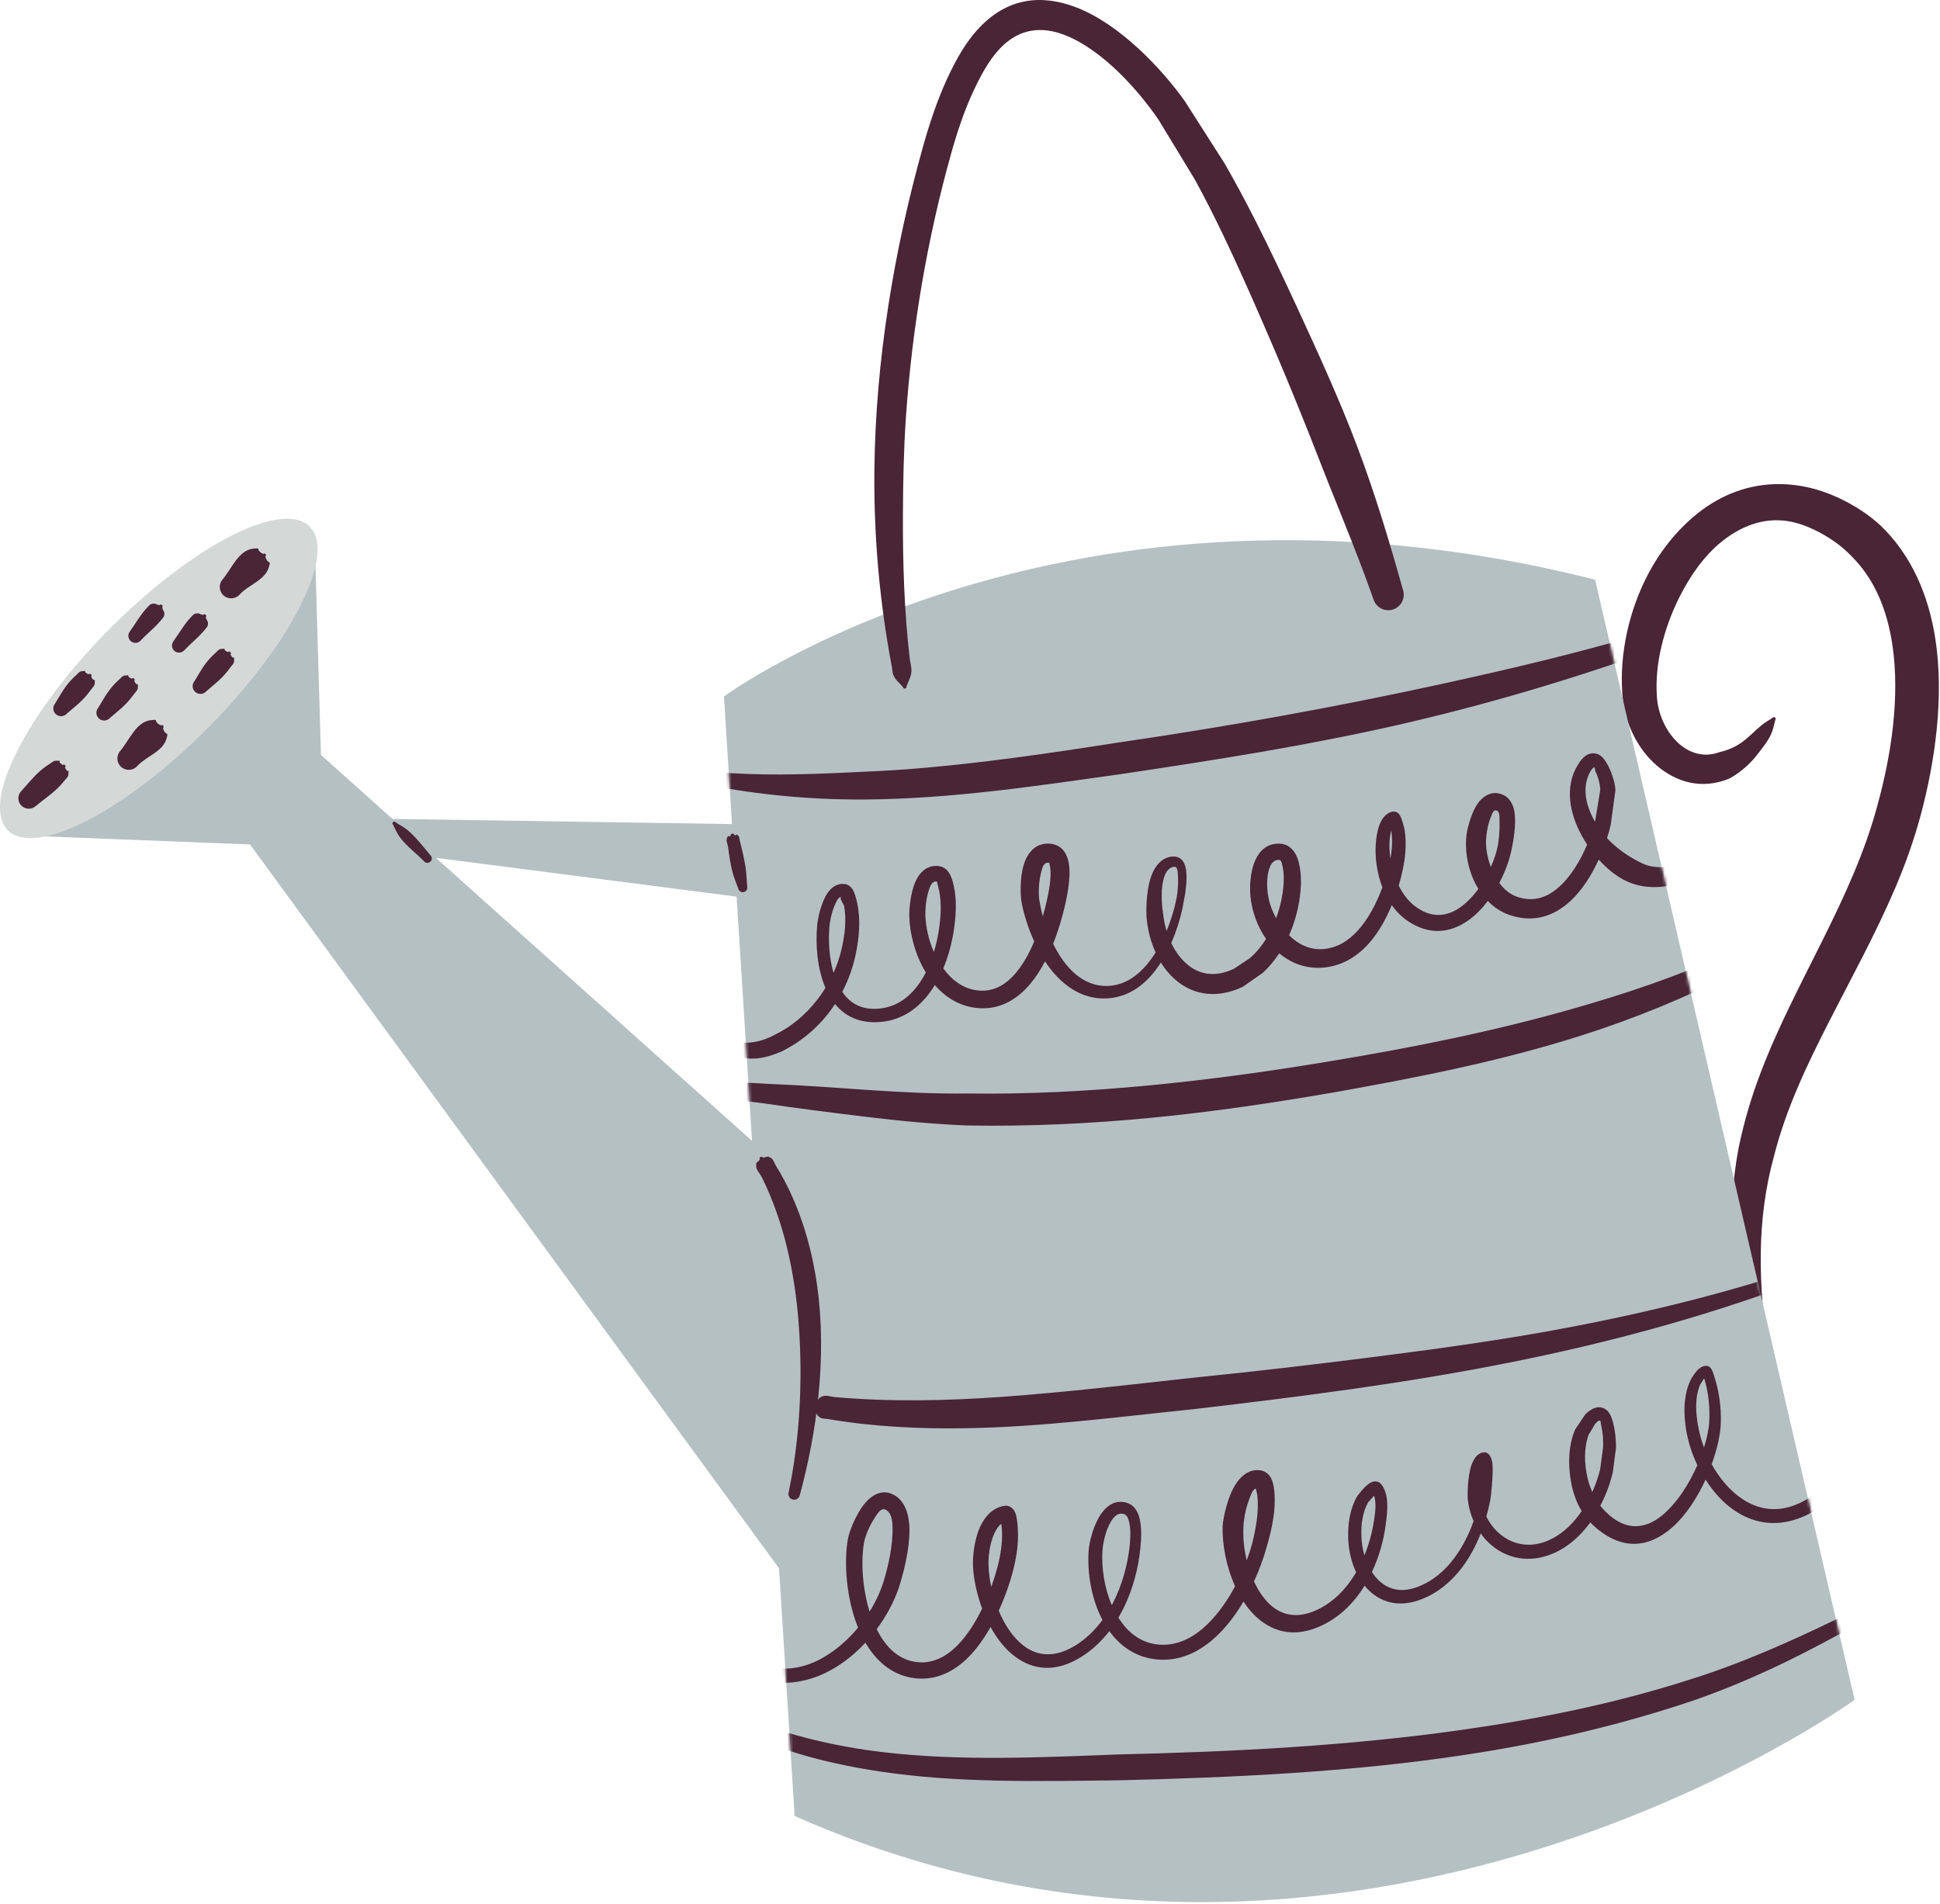 <svg width="659" height="647" viewBox="0 0 659 647" fill="none" xmlns="http://www.w3.org/2000/svg">
<path fill-rule="evenodd" clip-rule="evenodd" d="M602.126 243.878C600.846 244.758 599.666 245.338 598.436 246.348C596.006 248.328 593.926 250.668 591.336 252.438C589.126 253.948 586.716 254.928 584.086 255.538C578.476 257.588 573.476 255.688 569.776 252.138C565.756 248.288 563.246 242.478 562.846 236.888C562.006 225.868 565.136 213.438 570.626 202.598C574.246 195.448 578.866 188.908 584.606 184.208C590.306 179.548 596.996 176.498 604.446 176.768C608.876 176.928 613.466 178.418 618.256 180.978C620.236 182.038 622.146 183.258 623.966 184.588C625.716 185.868 627.336 187.308 628.836 188.868C637.006 196.918 641.086 207.578 642.806 218.968C645.536 237.058 642.266 257.038 637.926 272.938C629.386 305.448 609.766 333.518 597.946 364.768C594.856 372.928 592.376 381.308 590.596 389.968C588.316 401.958 587.796 413.888 588.566 425.808C589.316 437.488 591.216 449.098 593.816 460.638C594.166 462.518 595.976 463.758 597.856 463.408C599.736 463.068 600.976 461.258 600.626 459.378C598.976 448.108 597.966 436.828 598.116 425.568C598.276 414.558 599.626 403.618 602.616 392.768C606.686 376.728 613.716 361.998 621.146 347.418C628.876 332.258 637.126 317.308 643.786 301.698C647.226 293.648 650.176 285.388 652.466 276.868C657.206 259.128 660.566 236.838 657.366 216.708C655.056 202.188 649.396 188.778 638.866 178.588C636.676 176.578 634.306 174.748 631.796 173.138C629.356 171.578 626.816 170.188 624.196 168.988C617.366 165.858 610.866 164.538 604.736 164.468C594.276 164.348 584.786 167.958 576.696 174.388C569.516 180.098 563.356 187.878 558.976 196.758C552.566 209.748 549.816 224.878 551.306 237.978C552.276 246.198 556.436 254.558 562.626 259.948C569.296 265.748 578.066 268.438 587.566 264.458C591.576 262.208 594.856 259.218 597.586 255.538C599.066 253.538 600.666 251.628 601.656 249.358C602.376 247.708 602.606 246.228 603.066 244.538C603.246 244.278 603.186 243.918 602.926 243.728C602.666 243.548 602.306 243.608 602.116 243.868L602.126 243.878Z" fill="#492536"/>
<path fill-rule="evenodd" clip-rule="evenodd" d="M255.456 387.599L250.215 304.629L148.066 291.448L255.456 387.609V387.599ZM248.656 279.969L245.916 236.619C245.916 236.619 361.915 151.308 541.845 196.948L629.996 577.499C629.996 577.499 459.636 700.929 269.936 616.979L264.625 532.828L84.936 286.899L7.855 283.879L77.115 203.159L106.845 181.059L109.026 256.489L133.296 278.219L248.656 279.979V279.969Z" fill="#B5C0C3"/>
<mask id="mask0_633_2897" style="mask-type:luminance" maskUnits="userSpaceOnUse" x="7" y="181" width="623" height="466">
<path d="M255.456 387.599L250.215 304.629L148.066 291.448L255.456 387.609V387.599ZM248.656 279.969L245.916 236.619C245.916 236.619 361.915 151.308 541.845 196.948L629.996 577.499C629.996 577.499 459.636 700.929 269.936 616.979L264.625 532.828L84.936 286.899L7.855 283.879L77.115 203.159L106.845 181.059L109.026 256.489L133.296 278.219L248.656 279.979V279.969Z" fill="white"/>
</mask>
<g mask="url(#mask0_633_2897)">
<path fill-rule="evenodd" clip-rule="evenodd" d="M258.116 393.855C257.246 395.375 256.896 394.245 256.856 395.995C256.826 397.515 258.186 398.725 258.856 400.085C266.216 415.025 269.966 432.075 271.296 449.555C272.796 469.335 271.596 489.525 267.876 507.105C267.616 508.155 268.266 509.215 269.306 509.465C270.356 509.725 271.406 509.075 271.666 508.035C277.486 486.675 280.946 461.155 277.616 437.095C275.576 422.385 271.076 408.195 263.626 396.125C263.026 395.155 262.726 393.835 261.726 393.305C260.276 392.535 260.726 393.255 259.086 393.255C258.916 392.985 258.556 392.905 258.286 393.075C258.016 393.245 257.936 393.605 258.106 393.875L258.116 393.855Z" fill="#492536"/>
<path fill-rule="evenodd" clip-rule="evenodd" d="M133.467 280.088C134.277 281.658 134.867 283.188 135.927 284.588C138.247 287.618 141.427 289.888 144.067 292.658C144.617 293.268 145.567 293.318 146.177 292.768C146.787 292.218 146.837 291.278 146.287 290.658C143.787 287.728 141.477 284.578 138.537 282.098C137.217 280.988 135.757 280.318 134.337 279.328C134.127 279.088 133.757 279.058 133.517 279.278C133.277 279.488 133.247 279.858 133.457 280.098L133.467 280.088Z" fill="#492536"/>
<path fill-rule="evenodd" clip-rule="evenodd" d="M248.196 283.965C246.776 284.655 247.796 283.165 247.026 284.545C246.486 285.495 247.186 286.715 247.326 287.805C247.706 290.685 248.106 293.575 248.846 296.375C249.346 298.275 250.126 300.035 250.786 301.895C250.966 302.735 251.796 303.265 252.636 303.085C253.476 302.905 254.006 302.075 253.826 301.235C253.616 299.055 253.596 296.905 253.266 294.745C252.776 291.545 252.016 288.395 251.206 285.255C251.086 284.785 251.146 284.185 250.766 283.875C249.546 282.875 251.036 283.905 249.466 283.735C249.406 283.385 249.066 283.145 248.716 283.215C248.366 283.275 248.126 283.615 248.196 283.965Z" fill="#492536"/>
<path fill-rule="evenodd" clip-rule="evenodd" d="M234.825 264.087C235.125 265.517 234.135 264.627 235.165 265.647C236.425 266.907 238.635 266.377 240.385 266.717C257.845 270.047 275.595 271.727 293.475 271.627C323.025 271.467 352.675 266.947 381.465 262.897C412.815 258.217 443.805 253.337 474.335 246.407C504.915 239.467 534.985 230.487 564.915 219.727C566.535 219.187 567.415 217.437 566.875 215.807C566.335 214.187 564.585 213.307 562.955 213.847C538.875 221.197 514.675 226.907 490.415 232.217C453.945 240.197 417.255 246.827 379.875 252.267C356.215 255.957 331.955 259.567 307.635 261.387C301.125 261.877 294.615 262.137 288.115 262.447C272.845 263.187 257.645 263.577 242.495 262.257C240.325 262.067 237.985 260.717 235.985 261.607C234.835 262.117 235.755 261.937 235.025 262.957C234.705 262.907 234.405 263.117 234.355 263.437C234.305 263.757 234.515 264.047 234.835 264.107L234.825 264.087ZM541.805 279.157L541.875 278.877L543.585 268.427C543.615 267.087 543.025 264.227 542.005 262.187C541.675 261.527 541.925 260.497 541.395 260.747C541.005 260.937 540.645 261.407 540.205 262.127C537.295 267.357 538.585 273.597 541.795 279.157H541.805ZM472.585 282.117L472.485 282.527C472.045 284.257 471.995 286.177 471.985 287.257C471.985 288.677 472.085 290.157 472.305 291.647C472.445 290.917 472.555 290.187 472.645 289.447C472.935 287.007 472.975 284.557 472.595 282.127L472.585 282.117ZM506.435 294.547C507.575 291.977 508.385 289.427 508.835 287.137C509.035 285.897 509.465 282.747 509.375 279.747C509.315 277.837 509.615 275.817 508.425 275.387C507.215 274.947 506.935 276.457 506.425 277.637C505.425 279.947 505.015 282.787 504.885 284.147C504.515 287.387 505.115 291.117 506.435 294.557V294.547ZM354.235 311.327C354.715 309.647 355.115 308.057 355.445 306.607C355.725 305.377 356.685 301.437 356.845 297.727C356.905 296.357 356.875 295.017 356.585 293.937C356.495 293.587 356.585 293.157 356.255 293.117C354.325 292.897 353.965 295.077 353.505 297.077C352.755 300.297 352.765 304.007 353.045 305.767C353.315 307.507 353.715 309.387 354.235 311.327ZM433.485 311.947C434.925 308.097 435.785 304.057 436.035 300.197C436.115 298.957 436.175 296.587 435.695 294.517C435.445 293.437 435.395 292.167 434.355 292.147C432.305 292.147 431.455 293.947 430.945 295.847C430.225 298.557 430.385 301.747 430.675 303.747C431.075 306.557 432.065 309.367 433.485 311.947ZM396.275 316.267C397.415 313.527 398.295 310.797 398.955 308.317L399.705 304.977C399.855 304.077 400.335 300.977 400.165 298.167C400.055 296.267 400.155 294.237 398.645 294.517C396.525 294.907 395.655 296.957 395.115 299.257C394.165 303.377 394.785 308.567 395.165 310.997C395.385 312.797 395.755 314.567 396.275 316.267ZM317.235 323.457C318.085 320.667 318.675 317.837 319.045 315.157C319.365 312.827 319.575 310.377 319.555 307.937C319.525 305.597 319.275 303.277 318.645 301.097L318.255 299.477C316.415 299.277 315.845 301.307 315.285 303.227C314.435 306.107 314.285 309.457 314.345 311.127C314.485 315.027 315.465 319.417 317.245 323.467L317.235 323.457ZM285.615 304.697C284.585 305.017 283.995 306.497 283.395 307.917C282.355 310.407 281.875 313.347 281.755 314.717C281.355 319.457 281.605 325.317 283.135 330.497C284.255 328.027 285.155 325.447 285.795 322.797C286.375 320.367 286.835 317.817 287.035 315.247C287.225 312.747 287.185 310.237 286.745 307.827C286.655 307.347 285.255 305.537 285.615 304.707V304.697ZM539.155 286.907C536.865 292.357 533.525 297.977 529.195 301.687C525.295 305.027 520.525 306.657 514.925 304.517C512.635 303.637 510.785 301.987 509.305 299.957C511.445 295.907 512.925 291.677 513.585 288.027C513.995 286.137 515.075 280.317 514.495 276.147C514.075 273.107 512.615 270.917 510.545 270.027C507.565 268.737 505.105 269.667 503.095 271.647C500.185 274.517 498.605 280.777 498.205 283.287C497.515 288.227 498.335 294.117 500.695 299.207C501.135 300.167 501.645 301.087 502.195 301.977C500.295 304.607 498.065 306.917 495.585 308.567C491.425 311.327 486.505 311.957 481.325 308.357C478.635 306.547 476.605 303.867 475.135 300.847C475.405 299.927 475.655 299.027 475.875 298.157C476.555 295.477 477.105 292.717 477.355 289.927C477.605 287.067 477.545 284.177 477.015 281.347C476.985 281.217 476.185 278.087 475.585 277.067C474.775 275.707 473.565 275.607 472.905 275.777C471.295 276.157 470.055 277.317 469.175 278.947C467.835 281.447 467.405 285.247 467.315 287.127C467.075 291.697 467.785 296.837 469.585 301.467C467.685 306.657 464.905 312.177 461.055 316.337C457.985 319.657 454.205 322.057 449.555 322.437C444.895 322.827 440.975 320.797 437.885 317.767C438.055 317.377 438.225 316.987 438.385 316.597C440.505 311.407 441.705 305.807 441.915 300.517C442.005 298.197 441.805 293.027 439.985 289.987C438.755 287.927 436.945 286.607 434.415 286.617C430.415 286.617 427.885 288.947 426.385 292.297C424.675 296.087 424.455 301.347 424.755 304.467C425.245 309.487 427.075 314.707 430.075 318.987C428.525 321.457 426.685 323.697 424.555 325.547L419.195 329.107C412.755 332.207 407.245 331.077 403.175 327.547C401.005 325.667 399.215 323.197 397.865 320.377C399.575 316.477 400.805 312.497 401.595 308.977L402.255 305.447C402.535 304.117 403.525 298.447 402.785 294.937C402.225 292.297 400.695 290.787 398.165 291.017C395.255 291.277 393.255 293.167 391.875 295.807C389.385 300.567 389.305 308.237 389.465 311.587C389.815 315.807 390.875 319.927 392.555 323.587C391.345 325.537 389.975 327.367 388.445 328.977C385.045 332.547 380.825 334.997 375.675 334.977C370.225 334.937 365.895 332.087 362.495 328.087C360.625 325.887 359.045 323.337 357.735 320.647C359.535 316.157 360.815 311.677 361.665 308.047C362.115 306.137 363.895 298.557 363.105 293.547C362.495 289.637 360.425 287.067 356.995 286.677C353.275 286.247 350.615 288.007 348.915 291.007C346.325 295.567 346.455 303.667 347.065 306.827C347.865 310.797 349.265 315.397 351.315 319.847C349.735 323.627 347.745 327.307 345.265 330.317C341.905 334.377 337.615 337.157 332.015 336.487C327.125 335.907 323.275 332.927 320.425 329.017C322.225 324.707 323.395 320.117 324.035 315.867C324.495 312.797 324.785 309.507 324.655 306.287C324.565 304.037 324.265 301.817 323.685 299.697C323.335 298.427 322.715 296.697 321.665 295.627C320.925 294.877 320.005 294.387 318.885 294.247C315.835 293.877 313.545 295.307 311.925 297.767C309.405 301.577 308.825 308.417 308.885 311.277C309.025 317.377 310.925 324.517 314.495 330.387C313.295 332.747 311.845 334.927 310.115 336.797C306.815 340.367 302.485 342.747 296.915 342.757C291.905 342.757 288.445 340.427 286.105 336.987C288.255 332.867 289.825 328.447 290.745 323.877C291.295 321.177 291.705 318.357 291.835 315.527C291.965 312.627 291.805 309.717 291.205 306.937C291.035 306.137 290.455 303.367 289.485 301.977C288.855 301.077 288.065 300.547 287.255 300.397C284.835 299.957 282.805 301.067 281.255 303.197C278.945 306.387 277.785 312.087 277.585 314.347C276.995 320.797 277.565 329.077 280.405 335.637C279.505 337.097 278.515 338.517 277.455 339.857C273.575 344.807 268.675 348.947 262.905 351.697C259.655 353.447 256.355 354.267 253.195 354.257C249.765 354.257 246.505 353.547 243.435 350.857C243.235 350.607 242.865 350.567 242.615 350.767C242.365 350.967 242.325 351.337 242.535 351.587C245.015 355.977 248.505 358.477 252.645 359.367C256.675 360.237 261.145 359.117 265.565 357.197C272.135 353.937 277.775 349.177 282.065 343.397C282.615 342.657 283.145 341.887 283.655 341.117C286.695 344.827 290.985 347.237 296.855 347.287C303.845 347.357 309.325 344.457 313.515 340.027C315.025 338.427 316.365 336.617 317.545 334.677C321.105 338.767 325.695 341.657 331.235 342.387C339.045 343.417 345.215 339.897 349.955 334.287C351.875 332.017 353.545 329.387 354.985 326.607C356.105 328.327 357.355 329.947 358.715 331.407C363.205 336.247 368.865 339.467 375.705 339.207C381.995 338.987 387.085 335.917 391.065 331.407C392.255 330.057 393.355 328.567 394.335 326.997C395.605 329.067 397.105 330.907 398.795 332.447C404.595 337.737 412.625 339.687 422.095 335.307L428.975 330.507C431.075 328.577 432.925 326.337 434.535 323.887C438.775 327.427 444.155 329.357 450.135 328.677C456.325 327.957 461.355 324.727 465.295 320.167C468.445 316.517 470.905 312.037 472.765 307.507C474.265 309.617 476.085 311.457 478.195 312.897C485.645 317.917 492.635 316.907 498.485 312.897C501.035 311.147 503.365 308.777 505.385 306.097C507.435 308.197 509.865 309.837 512.595 310.797C520.805 313.677 527.715 311.317 533.245 306.307C537.345 302.597 540.645 297.357 543.075 292.027C545.555 294.797 548.365 297.157 551.335 298.777C554.045 300.247 556.875 301.027 559.545 301.277C564.955 301.787 569.645 300.647 573.675 298.257C579.355 294.897 583.765 289.237 586.825 282.947C587.365 281.967 586.995 280.727 586.025 280.197C585.045 279.657 583.805 280.027 583.275 281.007C580.685 285.297 577.415 289.227 573.425 291.827C569.775 294.197 565.485 295.247 560.585 294.267C558.765 293.897 556.985 292.947 555.125 291.897C551.925 290.117 548.635 287.707 545.895 284.747C546.405 283.157 546.825 281.617 547.155 280.177L548.735 268.517C548.745 265.457 546.065 257.407 542.745 256.207C540.885 255.537 538.375 255.837 536.115 259.687C531.185 267.277 533.135 277.177 538.275 285.567C538.555 286.027 538.835 286.467 539.135 286.917L539.155 286.907ZM244.885 371.967C245.415 372.237 245.775 372.527 246.345 372.707C250.665 374.097 255.245 374.227 259.725 374.897C271.345 376.627 282.975 378.067 294.645 379.487C305.845 380.847 317.075 381.897 328.415 382.377C349.405 382.747 370.425 381.767 391.355 379.737C412.205 377.717 432.965 374.637 453.545 371.057C481.765 366.037 509.845 360.497 536.965 351.877C555.125 346.107 572.785 338.887 589.945 330.097C591.645 329.277 592.355 327.227 591.545 325.527C590.725 323.827 588.675 323.117 586.975 323.937C569.805 331.717 552.135 337.637 534.215 342.737C507.235 350.417 479.635 355.977 451.755 360.557C431.415 363.977 410.895 366.797 390.305 368.767C369.785 370.717 349.185 371.817 328.605 371.507C306.255 371.817 284.235 369.157 262.025 368.287C256.955 368.097 251.855 367.417 246.835 368.207C246.195 368.307 245.725 368.557 245.115 368.747C244.225 368.687 243.455 369.367 243.395 370.257C243.335 371.147 244.015 371.917 244.905 371.977L244.885 371.967ZM276.475 478.187C277.555 479.977 276.865 480.427 278.595 481.617C279.315 482.117 280.305 481.957 281.175 482.107C296.535 484.717 312.275 485.497 328.075 485.237C354.065 484.817 380.205 481.337 405.395 478.767C441.155 474.587 477.295 470.007 512.875 462.907C548.555 455.787 583.625 446.167 617.375 432.957C618.375 432.587 618.875 431.497 618.515 430.497C618.145 429.497 617.055 428.997 616.055 429.357C588.875 438.727 560.935 445.667 532.625 451.037C511.445 455.057 490.055 458.037 468.655 460.767C447.165 463.527 425.655 466.037 404.275 468.187C383.445 470.477 361.965 473.016 340.475 474.566C321.335 475.936 302.225 476.317 283.425 474.637C282.165 474.527 280.845 473.926 279.635 474.316C277.665 474.966 278.225 475.617 276.665 476.987C276.335 476.937 276.025 477.157 275.975 477.487C275.925 477.817 276.155 478.127 276.485 478.177L276.475 478.187ZM578.875 468.297L577.585 470.316C576.575 472.526 576.205 475.036 576.175 477.566C576.135 480.206 576.505 482.877 576.995 485.297C577.405 487.437 578.015 489.617 578.835 491.777C579.865 488.507 580.485 485.457 580.615 482.967C580.735 480.697 580.685 478.427 580.465 476.177C580.245 473.927 579.845 471.697 579.255 469.517L578.885 468.297H578.875ZM627.125 492.327C630.495 483.957 631.735 474.477 631.475 466.507C631.395 464.047 630.975 456.657 628.925 451.437C627.845 448.697 626.465 446.377 623.815 447.277C620.975 448.337 619.725 451.327 619.045 454.667C617.895 460.287 618.715 467.117 619.425 470.797C620.865 478.147 623.575 485.597 627.125 492.327ZM540.885 506.887L541.375 505.787C542.265 503.657 542.995 501.467 543.545 499.247L544.545 491.847C544.615 490.407 544.615 487.127 543.955 484.597C543.705 483.647 543.925 482.527 543.225 482.647C542.805 482.717 542.405 483.177 541.815 483.807L539.615 487.537C538.795 489.767 538.465 492.177 538.425 494.607C538.385 497.107 538.715 499.617 539.235 501.967C539.605 503.637 540.165 505.297 540.875 506.887H540.885ZM466.755 508.187L464.715 510.427C463.745 512.177 463.155 514.097 462.805 516.057C462.445 518.097 462.375 520.197 462.465 522.237C462.555 524.367 462.905 526.467 463.475 528.437C464.965 524.817 466.005 521.047 466.605 517.387C466.895 515.537 467.385 512.857 467.195 510.407C467.135 509.617 467.005 508.847 466.745 508.167L466.755 508.187ZM426.585 505.717C425.295 506.147 424.785 508.217 424.095 510.097C422.905 513.347 422.405 517.087 422.375 518.797C422.185 522.237 422.555 526.207 423.495 530.137C424.205 528.247 424.795 526.427 425.265 524.737C425.945 522.027 426.555 519.227 426.925 516.397C427.275 513.677 427.395 510.937 427.135 508.237C427.095 507.817 426.785 506.507 426.585 505.727V505.717ZM340.115 517.717C339.125 518.467 338.385 519.637 337.785 520.927C336.115 524.527 335.645 529.247 335.805 532.207C335.905 534.407 336.205 536.747 336.715 539.107C337.235 537.687 337.685 536.317 338.075 535.057C338.845 532.547 339.505 529.927 339.925 527.267C340.325 524.687 340.505 522.077 340.335 519.507L340.125 517.717H340.115ZM377.665 545.337L378.085 544.537C381.165 538.537 383.005 531.807 383.715 525.377C383.885 523.717 384.235 520.207 383.615 517.347C383.315 515.967 382.875 514.687 381.735 514.367C379.835 513.837 378.525 515.127 377.485 516.757C375.495 519.897 374.615 524.607 374.495 526.887C374.135 532.607 375.115 539.427 377.665 545.337ZM295.405 547.517C297.345 544.407 298.905 541.117 299.985 537.787C300.925 534.927 302.935 527.647 303.165 521.277C303.295 517.717 303.205 514.387 301.075 513.037C299.365 511.947 298.205 514.057 296.985 515.907C295.125 518.727 293.825 522.307 293.535 523.907C292.435 530.077 292.835 539.317 295.395 547.527L295.405 547.517ZM623.025 500.237C619.625 505.367 615.065 509.487 609.095 511.577C602.545 513.867 596.655 512.517 591.765 509.217C587.555 506.387 584.045 502.167 581.445 497.457C583.385 492.127 584.485 486.977 584.555 483.087C584.605 480.627 584.475 478.177 584.155 475.737C583.835 473.297 583.325 470.887 582.605 468.537C582.595 468.497 581.875 465.967 581.345 465.117C580.875 464.357 580.245 464.116 579.855 464.066C578.955 463.936 577.955 464.317 577.025 465.117C575.825 466.157 574.725 468.007 574.345 468.747C573.275 470.867 572.675 473.237 572.395 475.667C571.985 479.157 572.275 482.797 572.805 486.047C573.475 489.917 574.755 493.947 576.575 497.767C573.715 504.327 569.485 510.907 564.435 514.987C558.875 519.477 552.195 520.417 545.375 513.547C544.735 512.937 544.145 512.276 543.615 511.566C544.315 510.236 544.945 508.877 545.515 507.487C546.475 505.147 547.255 502.727 547.845 500.287L548.915 492.037C549.055 489.287 548.425 481.367 545.865 479.167C544.245 477.767 541.805 477.327 538.505 480.527L535.045 485.697C533.885 488.407 533.295 491.377 533.095 494.377C532.905 497.307 533.125 500.267 533.585 503.057C534.035 505.777 534.825 508.507 536.025 511.047C536.405 511.847 536.825 512.637 537.285 513.387C536.015 515.257 534.555 517.037 532.905 518.627C530.885 520.567 528.585 522.207 526.025 523.337C520.465 525.777 515.165 525.037 511.035 522.307C508.475 520.617 506.355 518.187 504.895 515.237C505.455 513.297 505.905 511.357 506.265 509.447C506.375 508.857 507.295 501.507 506.985 497.467C506.785 494.807 505.425 493.427 504.395 493.437C502.355 493.357 500.745 495.077 499.815 497.827C498.475 501.817 498.465 508.047 498.595 509.457C498.895 512.067 499.575 514.537 500.575 516.797C499.305 520.357 497.655 523.857 495.605 527.047C492.115 532.467 487.435 536.977 481.345 539.217C475.635 541.317 471.095 539.847 467.925 536.517C467.225 535.787 466.585 534.967 466.025 534.077C468.455 528.917 470.015 523.327 470.715 517.987C471.005 515.887 471.395 512.867 471.185 510.097C471.015 507.877 470.435 505.827 469.235 504.307C468.365 503.217 467.025 502.927 465.435 503.797C463.605 504.807 461.045 508.296 461.035 508.316C459.795 510.466 458.985 512.817 458.515 515.237C458.055 517.587 457.905 520.017 457.965 522.377C458.085 526.547 459.005 530.647 460.665 534.167C460.395 534.637 460.115 535.097 459.825 535.547C456.405 540.887 451.755 545.327 445.825 547.597C439.365 550.057 434.295 548.217 430.595 544.327C428.735 542.367 427.185 539.937 425.965 537.277C427.795 533.327 429.195 529.437 430.135 526.037C431.175 522.597 432.085 518.987 432.595 515.347C432.955 512.827 433.095 510.287 432.965 507.777C432.915 506.727 432.685 504.177 431.905 502.487C431.145 500.837 429.865 499.877 428.395 499.597C425.175 498.987 422.415 500.577 420.285 503.477C417.105 507.787 415.515 515.517 415.315 518.467C415.135 524.687 416.555 532.317 419.545 538.917C417.035 543.627 413.875 548.207 410.145 551.827C405.275 556.547 399.405 559.597 392.625 558.627C387.235 557.847 383.235 554.587 380.365 550.297L379.915 549.587C380.545 548.527 381.135 547.426 381.685 546.316C384.875 539.846 386.745 532.617 387.395 525.737C387.635 523.517 388.005 518.447 386.845 514.967C386.125 512.817 384.825 511.237 382.895 510.607C379.175 509.397 376.175 511.237 373.985 514.407C371.415 518.117 370.075 523.777 369.825 526.537C369.235 533.957 370.655 543.087 374.495 550.387C371.965 553.827 368.905 556.807 365.275 559.057C358.255 563.397 352.325 562.647 347.705 559.117C344.095 556.347 341.255 552.037 339.265 547.247C340.985 543.477 342.325 539.767 343.285 536.627C344.125 533.867 344.835 530.997 345.285 528.087C345.745 525.107 345.935 522.087 345.725 519.117C345.695 518.717 345.545 515.207 344.735 513.637C343.875 511.967 342.505 511.357 341.015 511.617C337.335 512.267 334.655 514.997 332.965 518.667C330.935 523.077 330.335 528.847 330.535 532.477C330.815 536.917 331.875 541.827 333.625 546.497C331.445 551.007 328.675 555.477 325.285 558.937C321.305 562.987 316.445 565.587 310.575 564.557C304.645 563.517 300.565 559.077 297.805 553.487C301.035 549.157 303.615 544.367 305.285 539.517C306.505 535.897 309.355 525.817 308.885 518.227C308.605 513.697 307.055 510.027 304.165 508.197C301.045 506.217 298.025 506.877 295.355 509.147C291.445 512.477 288.505 520.077 288.015 522.897C286.635 530.737 287.435 543.017 291.475 552.987C288.015 557.167 283.875 560.747 279.395 563.277C271.615 567.677 263.135 568.277 254.565 564.037C252.595 563.057 250.545 562.187 248.485 560.747C248.255 560.517 247.895 560.517 247.665 560.747C247.435 560.967 247.435 561.336 247.665 561.566C249.585 564.226 251.555 566.427 253.885 568.007C260.325 572.377 267.825 572.447 274.745 570.507C281.805 568.537 288.505 563.977 293.975 558.097C297.565 564.247 302.735 568.797 309.635 569.997C317.415 571.347 323.955 568.147 329.215 562.767C332.015 559.907 334.435 556.417 336.485 552.757C338.725 556.847 341.545 560.417 344.885 562.877C350.935 567.347 358.625 568.487 367.605 562.727C371.175 560.437 374.255 557.507 376.835 554.167C380.435 559.157 385.455 562.747 391.925 563.667C400.315 564.857 407.675 561.307 413.695 555.457C417.025 552.217 419.945 548.277 422.395 544.117C423.515 545.827 424.765 547.387 426.135 548.747C431.575 554.107 438.865 556.577 447.915 552.737C454.565 549.917 459.775 544.857 463.545 538.737C463.845 539.117 464.165 539.476 464.495 539.816C468.865 544.376 475.185 546.377 482.955 543.307C488.505 541.117 493.015 537.327 496.565 532.657C499.235 529.147 501.365 525.147 502.995 520.987C504.495 523.107 506.325 524.917 508.395 526.307C513.755 529.927 520.745 530.847 527.975 527.607C531.025 526.237 533.765 524.267 536.165 521.927C537.645 520.477 538.995 518.887 540.215 517.217C540.485 517.507 540.755 517.797 541.045 518.077C551.015 527.347 560.335 525.637 567.925 519.027C572.555 514.987 576.485 508.957 579.365 502.687C581.995 506.857 585.305 510.537 589.145 513.147C595.215 517.287 602.585 518.857 610.715 515.967C617.105 513.697 622.125 509.477 625.955 504.157C631.875 511.377 639.985 516.377 650.175 517.557C651.575 517.777 652.885 516.807 653.105 515.407C653.325 514.007 652.355 512.697 650.955 512.477C643.255 510.987 637.375 506.857 632.865 501.357C631.815 500.067 630.865 498.687 629.985 497.247C634.625 487.537 636.345 475.907 635.995 466.327C635.885 463.157 635.115 452.627 631.745 447.057C629.615 443.527 626.575 441.707 622.465 443.117C618.095 444.467 615.515 448.517 614.205 453.487C612.545 459.767 612.965 467.537 613.525 471.727C614.885 481.517 617.685 491.907 623.085 500.197L623.025 500.237ZM247.255 584.367C247.935 585.437 248.085 586.207 249.025 587.047C249.715 587.657 250.655 587.887 251.485 588.277C266.735 595.467 282.695 599.407 298.885 601.847C325.495 605.857 352.955 605.147 380.445 604.847C419.545 603.867 459.455 602.066 498.565 596.066C524.775 592.046 550.605 586.087 575.615 577.607C586.615 573.767 597.315 569.186 607.755 564.066C623.305 556.436 638.315 547.687 653.235 538.967C654.045 538.517 654.335 537.497 653.895 536.687C653.445 535.877 652.425 535.577 651.615 536.027C636.385 543.957 621.035 551.817 605.275 558.727C594.855 563.297 584.275 567.467 573.375 570.827C548.635 578.727 523.115 583.917 497.305 587.617C458.495 593.167 418.975 595.157 380.225 596.057C353.145 597.077 326.115 598.387 299.765 595.267C284.025 593.407 268.615 589.757 253.395 583.837C252.565 583.517 251.785 582.997 250.905 582.897C249.665 582.747 249.005 583.166 247.765 583.316C247.475 583.176 247.125 583.307 246.995 583.587C246.855 583.877 246.985 584.227 247.275 584.367H247.255Z" fill="#492536"/>
</g>
<path fill-rule="evenodd" clip-rule="evenodd" d="M105.145 178.867C114.435 188.087 99.025 218.697 70.755 247.187C42.485 275.687 11.995 291.337 2.705 282.127C-6.585 272.917 8.825 242.297 37.095 213.807C65.365 185.317 95.855 169.657 105.145 178.867Z" fill="#D4D8D7"/>
<mask id="mask1_633_2897" style="mask-type:luminance" maskUnits="userSpaceOnUse" x="0" y="176" width="108" height="109">
<path d="M105.145 178.867C114.435 188.087 99.025 218.697 70.755 247.187C42.485 275.687 11.995 291.337 2.705 282.127C-6.585 272.917 8.825 242.297 37.095 213.807C65.365 185.317 95.855 169.657 105.145 178.867Z" fill="white"/>
</mask>
<g mask="url(#mask1_633_2897)">
<path fill-rule="evenodd" clip-rule="evenodd" d="M89.385 188.186C86.415 186.656 89.145 185.986 85.845 186.426C80.995 187.066 78.775 193.086 75.615 196.856C74.205 198.456 74.355 200.906 75.955 202.316C77.555 203.726 80.005 203.576 81.415 201.976C84.485 198.656 89.945 197.146 91.275 192.846C92.245 189.696 91.055 192.276 90.135 189.086C90.385 188.886 90.415 188.516 90.215 188.266C90.015 188.016 89.645 187.986 89.395 188.186H89.385ZM54.215 205.586C52.545 205.356 53.035 204.796 51.405 205.216C51.045 205.306 50.795 205.606 50.525 205.866C47.975 208.386 46.225 211.576 44.145 214.486C43.305 215.506 43.445 217.016 44.465 217.866C45.485 218.706 46.995 218.566 47.845 217.546C50.275 214.996 53.095 212.826 55.245 210.036C55.465 209.746 55.725 209.466 55.775 209.106C56.005 207.446 55.485 207.996 55.085 206.366C55.295 206.126 55.285 205.766 55.045 205.546C54.805 205.326 54.445 205.356 54.225 205.586H54.215ZM69.035 208.896C67.365 208.666 67.855 208.106 66.225 208.526C65.865 208.616 65.615 208.916 65.345 209.176C62.795 211.696 61.045 214.886 58.965 217.796C58.125 218.816 58.265 220.336 59.285 221.176C60.305 222.016 61.815 221.876 62.665 220.856C65.095 218.306 67.915 216.136 70.065 213.346C70.285 213.056 70.545 212.776 70.595 212.416C70.825 210.756 70.305 211.306 69.905 209.676C70.115 209.436 70.105 209.066 69.865 208.856C69.625 208.646 69.265 208.666 69.045 208.896H69.035ZM77.425 221.556C74.985 220.486 77.615 220.206 74.975 220.496C74.245 220.576 73.785 221.306 73.235 221.786C72.025 222.856 70.915 224.036 69.935 225.316C68.455 227.246 67.365 229.366 66.065 231.416C65.125 232.526 65.255 234.186 66.365 235.136C67.475 236.076 69.135 235.946 70.085 234.846C71.895 233.246 73.785 231.826 75.465 230.086C76.545 228.966 77.535 227.756 78.445 226.486C78.855 225.916 79.485 225.416 79.515 224.706C79.615 222.056 79.495 224.706 78.285 222.346C78.505 222.116 78.495 221.746 78.265 221.526C78.035 221.306 77.665 221.316 77.445 221.546L77.425 221.556ZM30.095 229.116C27.655 228.046 30.285 227.766 27.645 228.056C26.915 228.136 26.455 228.866 25.905 229.346C24.695 230.416 23.585 231.606 22.605 232.886C21.125 234.816 20.035 236.926 18.735 238.976C17.795 240.086 17.925 241.746 19.035 242.696C20.145 243.636 21.805 243.506 22.755 242.406C24.565 240.806 26.455 239.386 28.135 237.646C29.215 236.526 30.205 235.306 31.115 234.046C31.525 233.476 32.155 232.976 32.185 232.266C32.285 229.616 32.165 232.266 30.955 229.906C31.175 229.676 31.165 229.306 30.935 229.086C30.705 228.866 30.335 228.876 30.115 229.106L30.095 229.116ZM44.735 230.576C42.295 229.506 44.925 229.236 42.285 229.526C41.555 229.606 41.095 230.326 40.545 230.816C39.335 231.886 38.225 233.076 37.245 234.356C35.765 236.286 34.675 238.396 33.375 240.446C32.435 241.556 32.565 243.226 33.675 244.166C34.785 245.116 36.445 244.976 37.395 243.876C39.205 242.276 41.095 240.856 42.775 239.116C43.855 237.996 44.845 236.776 45.755 235.516C46.165 234.946 46.795 234.446 46.825 233.746C46.925 231.096 46.805 233.746 45.595 231.386C45.815 231.156 45.805 230.786 45.575 230.566C45.345 230.346 44.975 230.356 44.755 230.586L44.735 230.576ZM54.615 246.456C51.645 244.926 54.375 244.256 51.075 244.696C46.225 245.336 44.005 251.356 40.845 255.126C39.435 256.726 39.585 259.176 41.185 260.586C42.785 261.996 45.235 261.846 46.645 260.246C49.715 256.926 55.175 255.416 56.505 251.116C57.475 247.966 56.285 250.546 55.365 247.356C55.615 247.156 55.645 246.786 55.445 246.536C55.245 246.296 54.875 246.256 54.625 246.456H54.615ZM23.385 261.676C23.445 261.326 23.265 263.106 22.065 260.776C22.305 260.566 22.325 260.196 22.115 259.956C21.905 259.716 21.535 259.696 21.295 259.906C19.605 258.746 20.325 258.516 20.555 258.486C20.725 258.466 20.625 258.536 19.135 258.436C18.205 258.376 17.525 259.146 16.725 259.636C15.605 260.316 14.565 261.096 13.575 261.976C11.285 263.996 9.385 266.386 7.325 268.656C5.915 270.016 5.865 272.256 7.215 273.666C8.565 275.076 10.815 275.126 12.225 273.776C14.525 271.866 16.995 270.196 19.185 268.166C20.125 267.286 20.995 266.356 21.785 265.336C22.345 264.616 23.185 264.026 23.235 263.116C23.285 262.196 23.335 261.816 23.355 261.696L23.385 261.676Z" fill="#492536"/>
</g>
<path fill-rule="evenodd" clip-rule="evenodd" d="M307.926 233.257C308.536 231.377 309.386 230.287 309.586 228.317C309.736 226.807 309.216 225.307 309.036 223.787C307.156 207.727 306.646 191.287 306.716 174.707C306.766 163.827 306.976 152.897 307.716 141.987C309.806 111.307 315.076 80.797 323.026 52.427C324.056 48.747 325.166 45.077 326.426 41.467C327.666 37.907 329.056 34.397 330.646 30.987C331.806 28.497 333.086 25.937 334.536 23.477C335.906 21.157 337.436 18.937 339.176 17.007C346.056 9.377 354.066 8.907 361.766 11.937C374.826 17.067 386.996 31.097 393.536 40.667L405.936 61.097C409.346 67.327 412.546 73.677 415.626 80.107C420.276 89.817 424.626 99.667 428.906 109.497C434.326 121.877 439.496 134.397 444.516 146.977C446.766 152.627 448.926 158.317 451.186 163.957C456.466 177.147 461.856 190.267 466.566 203.637C467.436 206.407 470.386 207.947 473.156 207.077C475.926 206.207 477.466 203.257 476.596 200.487C471.986 183.967 467.026 167.507 460.936 151.427C454.866 135.387 447.686 119.787 440.536 104.257C435.966 94.397 431.316 84.507 426.366 74.787C423.046 68.247 419.596 61.787 415.946 55.457L402.506 34.417C394.846 23.587 380.426 8.127 365.426 2.447C353.876 -1.933 341.956 -1.083 331.776 10.377C330.036 12.327 328.456 14.497 327.016 16.787C324.976 20.027 323.226 23.497 321.686 26.847C319.976 30.557 318.486 34.367 317.146 38.237C315.826 42.047 314.636 45.907 313.546 49.777C303.806 84.517 297.386 122.367 297.016 159.947C296.796 182.567 298.856 205.047 302.966 226.607C303.156 227.587 303.126 228.627 303.556 229.527C304.386 231.287 305.526 231.977 306.766 233.477C306.826 233.797 307.126 233.997 307.436 233.937C307.746 233.877 307.956 233.577 307.906 233.267L307.926 233.257Z" fill="#492536"/>
</svg>
